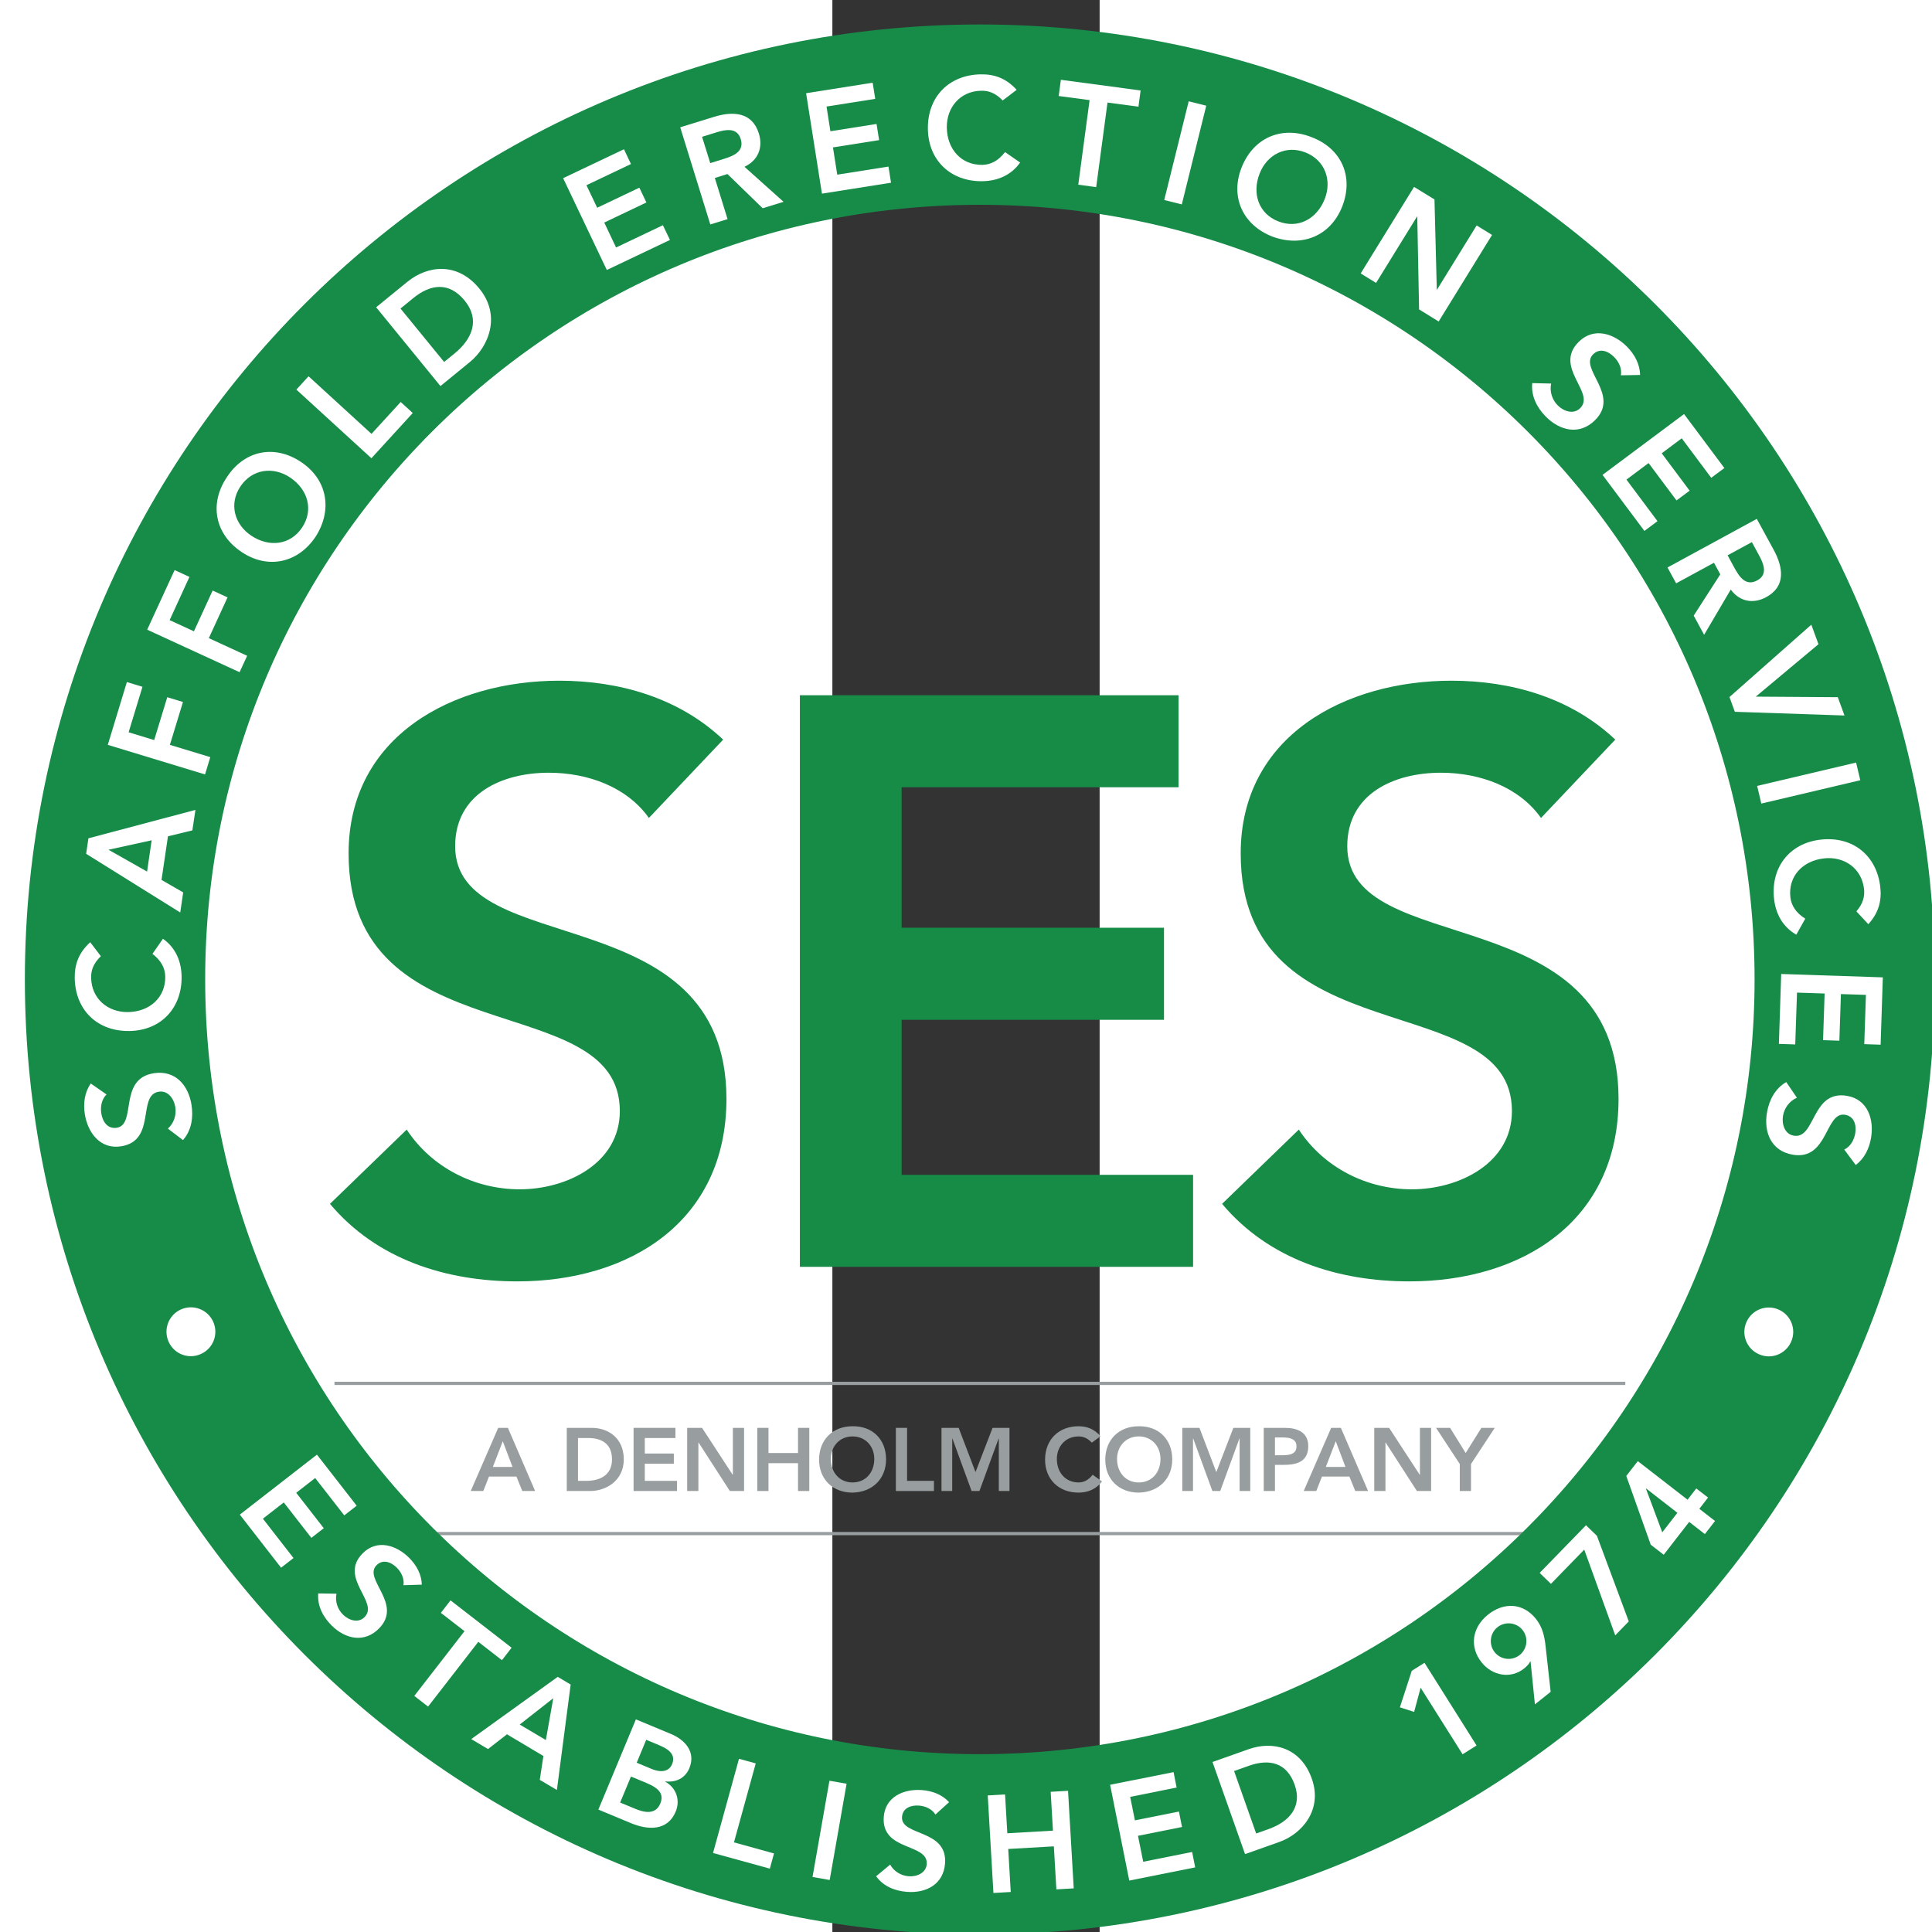 <svg xmlns="http://www.w3.org/2000/svg" xmlns:xlink="http://www.w3.org/1999/xlink" width="120" height="120" viewBox="266 226 83 600" version="1.1" preserveAspectRatio="xMidYMid meet">
<rect x="266" y="226" width="83" height="600" fill="#333333" stroke="none"/>
<defs>
<g>
<symbol overflow="visible" id="glyph0-0">
<path style="stroke:none;" d="M 0 0 L 125.359 0 L 125.359 -175.516 L 0 -175.516 Z M 62.688 -99.047 L 20.062 -162.984 L 105.312 -162.984 Z M 70.203 -87.75 L 112.828 -151.688 L 112.828 -23.812 Z M 20.062 -12.531 L 62.688 -76.469 L 105.312 -12.531 Z M 12.531 -151.688 L 55.156 -87.75 L 12.531 -23.812 Z M 12.531 -151.688 "/>
</symbol>
<symbol overflow="visible" id="glyph0-1">
<path style="stroke:none;" d="M 129.875 -163.734 C 116.094 -176.766 97.531 -182.031 78.984 -182.031 C 46.141 -182.031 13.547 -164.984 13.547 -128.375 C 13.547 -64.938 97.781 -87.25 97.781 -48.391 C 97.781 -32.094 81.234 -24.078 66.703 -24.078 C 52.656 -24.078 39.359 -30.844 31.594 -42.625 L 7.766 -19.562 C 22.312 -2.25 43.875 4.516 65.938 4.516 C 100.797 4.516 130.891 -14.047 130.891 -52.156 C 130.891 -115.344 46.641 -95.031 46.641 -130.625 C 46.641 -146.938 61.172 -153.453 75.719 -153.453 C 88 -153.453 100.047 -148.938 106.812 -139.406 Z M 129.875 -163.734 "/>
</symbol>
<symbol overflow="visible" id="glyph0-2">
<path style="stroke:none;" d="M 19.812 0 L 141.922 0 L 141.922 -28.578 L 51.406 -28.578 L 51.406 -76.719 L 132.891 -76.719 L 132.891 -105.312 L 51.406 -105.312 L 51.406 -148.938 L 137.406 -148.938 L 137.406 -177.516 L 19.812 -177.516 Z M 19.812 0 "/>
</symbol>
<symbol overflow="visible" id="glyph1-0">
<path style="stroke:none;" d="M 0 0 L 13.844 0 L 13.844 -19.391 L 0 -19.391 Z M 6.922 -10.938 L 2.219 -18 L 11.641 -18 Z M 7.75 -9.703 L 12.469 -16.766 L 12.469 -2.625 Z M 2.219 -1.391 L 6.922 -8.453 L 11.641 -1.391 Z M 1.391 -16.766 L 6.094 -9.703 L 1.391 -2.625 Z M 1.391 -16.766 "/>
</symbol>
<symbol overflow="visible" id="glyph1-1">
<path style="stroke:none;" d="M 0 0 L 3.906 0 L 5.672 -4.484 L 14.188 -4.484 L 16.016 0 L 20 0 L 11.547 -19.609 L 8.531 -19.609 Z M 6.875 -7.484 L 9.953 -15.453 L 12.969 -7.484 Z M 6.875 -7.484 "/>
</symbol>
<symbol overflow="visible" id="glyph1-2">
<path style="stroke:none;" d=""/>
</symbol>
<symbol overflow="visible" id="glyph1-3">
<path style="stroke:none;" d="M 2.188 0 L 9.5 0 C 14.219 0 19.891 -3.109 19.891 -9.812 C 19.891 -16.453 15.078 -19.609 9.922 -19.609 L 2.188 -19.609 Z M 5.672 -3.156 L 5.672 -16.453 L 8.859 -16.453 C 13.125 -16.453 16.234 -14.578 16.234 -9.812 C 16.234 -5.047 12.656 -3.156 8.281 -3.156 Z M 5.672 -3.156 "/>
</symbol>
<symbol overflow="visible" id="glyph1-4">
<path style="stroke:none;" d="M 2.188 0 L 15.688 0 L 15.688 -3.156 L 5.672 -3.156 L 5.672 -8.484 L 14.688 -8.484 L 14.688 -11.641 L 5.672 -11.641 L 5.672 -16.453 L 15.188 -16.453 L 15.188 -19.609 L 2.188 -19.609 Z M 2.188 0 "/>
</symbol>
<symbol overflow="visible" id="glyph1-5">
<path style="stroke:none;" d="M 2.188 0 L 5.672 0 L 5.672 -15.047 L 5.734 -15.047 L 15.438 0 L 19.859 0 L 19.859 -19.609 L 16.375 -19.609 L 16.375 -5.047 L 16.312 -5.047 L 6.812 -19.609 L 2.188 -19.609 Z M 2.188 0 "/>
</symbol>
<symbol overflow="visible" id="glyph1-6">
<path style="stroke:none;" d="M 2.188 0 L 5.672 0 L 5.672 -8.641 L 14.844 -8.641 L 14.844 0 L 18.344 0 L 18.344 -19.609 L 14.844 -19.609 L 14.844 -11.797 L 5.672 -11.797 L 5.672 -19.609 L 2.188 -19.609 Z M 2.188 0 "/>
</symbol>
<symbol overflow="visible" id="glyph1-7">
<path style="stroke:none;" d="M 1.141 -9.719 C 1.141 -3.594 5.453 0.5 11.5 0.5 C 17.625 0.391 21.938 -3.719 21.938 -9.828 C 21.938 -16.125 17.625 -20.219 11.5 -20.109 C 5.453 -20.109 1.141 -16.016 1.141 -9.719 Z M 4.797 -9.953 C 4.797 -13.844 7.484 -16.953 11.531 -16.953 C 15.594 -16.953 18.281 -13.844 18.281 -9.953 C 18.281 -5.766 15.594 -2.656 11.531 -2.656 C 7.484 -2.656 4.797 -5.766 4.797 -9.953 Z M 4.797 -9.953 "/>
</symbol>
<symbol overflow="visible" id="glyph1-8">
<path style="stroke:none;" d="M 2.188 0 L 14.016 0 L 14.016 -3.156 L 5.672 -3.156 L 5.672 -19.609 L 2.188 -19.609 Z M 2.188 0 "/>
</symbol>
<symbol overflow="visible" id="glyph1-9">
<path style="stroke:none;" d="M 2.266 0 L 5.594 0 L 5.594 -16.297 L 5.656 -16.297 L 11.609 0 L 14.047 0 L 20 -16.297 L 20.062 -16.297 L 20.062 0 L 23.375 0 L 23.375 -19.609 L 18.125 -19.609 L 12.828 -5.875 L 7.594 -19.609 L 2.266 -19.609 Z M 2.266 0 "/>
</symbol>
<symbol overflow="visible" id="glyph1-10">
<path style="stroke:none;" d="M 18.359 -17.016 C 16.422 -19.25 14.156 -20.109 11.5 -20.109 C 5.453 -20.109 1.141 -16.016 1.141 -9.719 C 1.141 -3.594 5.453 0.5 11.5 0.5 C 14.375 0.5 17.031 -0.547 18.812 -2.984 L 15.922 -5.047 C 14.625 -3.375 13.109 -2.656 11.531 -2.656 C 7.484 -2.656 4.797 -5.766 4.797 -9.953 C 4.797 -13.844 7.484 -16.953 11.531 -16.953 C 12.875 -16.953 14.219 -16.531 15.656 -15.016 Z M 18.359 -17.016 "/>
</symbol>
<symbol overflow="visible" id="glyph1-11">
<path style="stroke:none;" d="M 2.188 0 L 5.672 0 L 5.672 -8.109 L 8.172 -8.109 C 12.328 -8.109 16.016 -9 16.016 -13.938 C 16.016 -18.281 12.578 -19.609 8.781 -19.609 L 2.188 -19.609 Z M 5.672 -11.109 L 5.672 -16.625 L 8.172 -16.625 C 10.062 -16.625 12.359 -16.297 12.359 -13.875 C 12.359 -11.219 9.781 -11.109 7.781 -11.109 Z M 5.672 -11.109 "/>
</symbol>
<symbol overflow="visible" id="glyph1-12">
<path style="stroke:none;" d="M 6.984 0 L 10.469 0 L 10.469 -8.391 L 17.844 -19.609 L 13.688 -19.609 L 8.812 -11.797 L 3.984 -19.609 L -0.391 -19.609 L 6.984 -8.391 Z M 6.984 0 "/>
</symbol>
<symbol overflow="visible" id="glyph2-0">
<path style="stroke:none;" d="M 0 0 L -3.391 -22.031 L -34.25 -17.281 L -30.859 4.75 Z M -19.125 -8.359 L -29.203 0.891 L -31.5 -14.109 Z M -17.312 -9.969 L -29.719 -15.734 L -7.234 -19.203 Z M -2.75 -3.172 L -15.156 -8.969 L -5.047 -18.172 Z M -27.016 1.906 L -16.906 -7.328 L -4.531 -1.562 Z M -27.016 1.906 "/>
</symbol>
<symbol overflow="visible" id="glyph2-1">
<path style="stroke:none;" d="M -32.297 -18.422 C -34.234 -15.641 -34.656 -12.234 -34.156 -8.969 C -33.266 -3.188 -29.375 2.094 -22.938 1.094 C -11.766 -0.625 -17.984 -14.828 -11.156 -15.875 C -8.281 -16.328 -6.438 -13.625 -6.031 -11.062 C -5.656 -8.609 -6.484 -6.094 -8.344 -4.406 L -3.656 -0.844 C -1.016 -3.859 -0.406 -7.844 -1 -11.719 C -1.953 -17.859 -6.016 -22.641 -12.719 -21.609 C -23.828 -19.891 -17.969 -5.641 -24.234 -4.672 C -27.109 -4.234 -28.641 -6.609 -29.031 -9.156 C -29.359 -11.312 -28.891 -13.562 -27.406 -15.016 Z M -32.297 -18.422 "/>
</symbol>
<symbol overflow="visible" id="glyph3-0">
<path style="stroke:none;" d="M 0 0 L -0.359 -22.297 L -31.578 -21.797 L -31.219 0.5 Z M -17.812 -10.875 L -29.062 -3.094 L -29.297 -18.266 Z M -15.812 -12.234 L -27.312 -19.641 L -4.562 -20.016 Z M -2.297 -3.531 L -13.797 -10.938 L -2.531 -18.703 Z M -27.016 -1.797 L -15.766 -9.562 L -4.266 -2.172 Z M -27.016 -1.797 "/>
</symbol>
<symbol overflow="visible" id="glyph3-1">
<path style="stroke:none;" d="M -27.875 -29.141 C -31.422 -25.953 -32.766 -22.266 -32.688 -17.984 C -32.531 -8.25 -25.812 -1.406 -15.688 -1.578 C -5.828 -1.734 0.656 -8.797 0.5 -18.531 C 0.422 -23.172 -1.328 -27.422 -5.297 -30.219 L -8.547 -25.531 C -5.812 -23.453 -4.625 -21.031 -4.578 -18.5 C -4.469 -11.984 -9.406 -7.562 -16.141 -7.453 C -22.422 -7.359 -27.484 -11.609 -27.594 -18.125 C -27.641 -20.312 -27 -22.453 -24.578 -24.812 Z M -27.875 -29.141 "/>
</symbol>
<symbol overflow="visible" id="glyph4-0">
<path style="stroke:none;" d="M 0 0 L 3.266 -22.062 L -27.609 -26.625 L -30.875 -4.562 Z M -15.812 -13.609 L -28.172 -7.781 L -25.953 -22.781 Z M -13.609 -14.625 L -23.75 -23.812 L -1.25 -20.484 Z M -1.688 -3.859 L -11.844 -13.016 L 0.531 -18.859 Z M -26.359 -6.156 L -14 -11.984 L -3.859 -2.828 Z M -26.359 -6.156 "/>
</symbol>
<symbol overflow="visible" id="glyph4-1">
<path style="stroke:none;" d="M 0 0 L 0.922 -6.234 L -5.812 -10.109 L -3.812 -23.656 L 3.766 -25.5 L 4.719 -31.859 L -28.516 -23.031 L -29.219 -18.219 Z M -10.297 -12.703 L -22.281 -19.484 L -8.875 -22.422 Z M -10.297 -12.703 "/>
</symbol>
<symbol overflow="visible" id="glyph5-0">
<path style="stroke:none;" d="M 0 0 L 6.484 -21.328 L -23.375 -30.422 L -29.859 -9.094 Z M -13.609 -15.797 L -26.719 -11.844 L -22.297 -26.359 Z M -11.297 -16.484 L -19.969 -27.062 L 1.797 -20.438 Z M -1.109 -4.062 L -9.766 -14.641 L 3.312 -18.578 Z M -25.156 -10 L -12.078 -13.938 L -3.391 -3.375 Z M -25.156 -10 "/>
</symbol>
<symbol overflow="visible" id="glyph5-1">
<path style="stroke:none;" d="M 1.031 -3.375 L 2.656 -8.75 L -9.891 -12.562 L -5.828 -25.875 L -10.703 -27.359 L -14.766 -14.047 L -22.703 -16.469 L -18.406 -30.594 L -23.25 -32.062 L -29.172 -12.562 Z M 1.031 -3.375 "/>
</symbol>
<symbol overflow="visible" id="glyph6-0">
<path style="stroke:none;" d="M 0 0 L 9.312 -20.25 L -19.047 -33.297 L -28.359 -13.047 Z M -11.359 -17.5 L -24.859 -15.359 L -18.516 -29.141 Z M -8.969 -17.875 L -16.125 -29.516 L 4.547 -20 Z M -0.547 -4.172 L -7.703 -15.828 L 5.797 -17.953 Z M -23.578 -13.312 L -10.094 -15.453 L -2.906 -3.797 Z M -23.578 -13.312 "/>
</symbol>
<symbol overflow="visible" id="glyph6-1">
<path style="stroke:none;" d="M 1.469 -3.203 L 3.828 -8.297 L -8.078 -13.781 L -2.266 -26.438 L -6.891 -28.562 L -12.703 -15.906 L -20.25 -19.375 L -14.094 -32.797 L -18.703 -34.922 L -27.219 -16.406 Z M 1.469 -3.203 "/>
</symbol>
<symbol overflow="visible" id="glyph7-0">
<path style="stroke:none;" d="M 0 0 L 12.391 -18.547 L -13.562 -35.891 L -25.953 -17.344 Z M -8.453 -19.078 L -22.125 -19.078 L -13.703 -31.688 Z M -6.047 -19.047 L -11.281 -31.688 L 7.641 -19.062 Z M 0.125 -4.203 L -5.109 -16.844 L 8.547 -16.812 Z M -21.203 -16.844 L -7.531 -16.828 L -2.281 -4.219 Z M -21.203 -16.844 "/>
</symbol>
<symbol overflow="visible" id="glyph7-1">
<path style="stroke:none;" d="M -12 -10.219 C -3.812 -4.734 5.531 -6.859 10.938 -14.953 C 16.281 -23.25 14.656 -32.703 6.453 -38.172 C -1.969 -43.797 -11.312 -41.688 -16.656 -33.375 C -22.062 -25.281 -20.422 -15.828 -12 -10.219 Z M -9.031 -15.312 C -14.266 -18.812 -16.016 -25.172 -12.391 -30.594 C -8.75 -36.031 -2.203 -36.875 3.031 -33.375 C 8.625 -29.641 10.391 -23.25 6.75 -17.812 C 3.125 -12.391 -3.438 -11.578 -9.031 -15.312 Z M -9.031 -15.312 "/>
</symbol>
<symbol overflow="visible" id="glyph8-0">
<path style="stroke:none;" d="M 0 0 L 15.047 -16.453 L -7.984 -37.531 L -23.031 -21.078 Z M -5.469 -20.125 L -18.984 -22.203 L -8.75 -33.406 Z M -3.094 -19.75 L -6.359 -33.031 L 10.422 -17.672 Z M 0.75 -4.141 L -2.516 -17.422 L 10.984 -15.344 Z M -18.391 -19.875 L -4.891 -17.766 L -1.609 -4.516 Z M -18.391 -19.875 "/>
</symbol>
<symbol overflow="visible" id="glyph8-1">
<path style="stroke:none;" d="M 2.391 -2.609 L 15.234 -16.656 L 11.484 -20.078 L 2.422 -10.172 L -17.125 -28.062 L -20.906 -23.922 Z M 2.391 -2.609 "/>
</symbol>
<symbol overflow="visible" id="glyph9-0">
<path style="stroke:none;" d="M 0 0 L 17.281 -14.094 L -2.453 -38.281 L -19.734 -24.188 Z M -2.5 -20.703 L -15.578 -24.719 L -3.828 -34.312 Z M -0.203 -19.984 L -1.5 -33.594 L 12.891 -15.969 Z M 1.359 -3.984 L 0.031 -17.594 L 13.109 -13.578 Z M -15.328 -22.312 L -2.266 -18.297 L -0.938 -4.688 Z M -15.328 -22.312 "/>
</symbol>
<symbol overflow="visible" id="glyph9-1">
<path style="stroke:none;" d="M 2.734 -2.234 L 11.844 -9.672 C 17.734 -14.469 21.656 -24.125 14.828 -32.484 C 8.062 -40.781 -1.172 -39.812 -7.594 -34.562 L -17.234 -26.703 Z M 3.875 -9.719 L -9.672 -26.312 L -5.688 -29.562 C -0.375 -33.891 5.406 -34.719 10.266 -28.766 C 15.109 -22.828 12.594 -16.828 7.141 -12.375 Z M 3.875 -9.719 "/>
</symbol>
<symbol overflow="visible" id="glyph10-0">
<path style="stroke:none;" d="M 0 0 L 18.906 -11.812 L 2.375 -38.297 L -16.531 -26.484 Z M 0.141 -20.859 L -12.344 -26.484 L 0.531 -34.516 Z M 2.328 -19.844 L 2.734 -33.516 L 14.781 -14.219 Z M 1.828 -3.781 L 2.266 -17.453 L 14.703 -11.812 Z M -12.406 -24.078 L 0.062 -18.438 L -0.359 -4.781 Z M -12.406 -24.078 "/>
</symbol>
<symbol overflow="visible" id="glyph10-1">
<path style="stroke:none;" d=""/>
</symbol>
<symbol overflow="visible" id="glyph11-0">
<path style="stroke:none;" d="M 0 0 L 20.141 -9.578 L 6.734 -37.766 L -13.406 -28.188 Z M 2.5 -20.719 L -9.234 -27.719 L 4.469 -34.234 Z M 4.562 -19.453 L 6.531 -32.984 L 16.312 -12.453 Z M 2.266 -3.547 L 4.234 -17.094 L 15.969 -10.062 Z M -9.578 -25.312 L 2.156 -18.312 L 0.203 -4.781 Z M -9.578 -25.312 "/>
</symbol>
<symbol overflow="visible" id="glyph11-1">
<path style="stroke:none;" d="M 3.188 -1.516 L 22.797 -10.844 L 20.609 -15.422 L 6.062 -8.5 L 2.391 -16.25 L 15.484 -22.484 L 13.297 -27.078 L 0.203 -20.844 L -3.141 -27.844 L 10.688 -34.422 L 8.516 -39.016 L -10.375 -30.031 Z M 3.188 -1.516 "/>
</symbol>
<symbol overflow="visible" id="glyph12-0">
<path style="stroke:none;" d="M 0 0 L 21.297 -6.594 L 12.062 -36.422 L -9.234 -29.828 Z M 5.438 -20.141 L -5.172 -28.75 L 9.312 -33.25 Z M 7.312 -18.594 L 11.203 -31.719 L 17.938 -9.984 Z M 2.75 -3.188 L 6.625 -16.297 L 17.234 -7.688 Z M -5.844 -26.438 L 4.766 -17.812 L 0.891 -4.703 Z M -5.844 -26.438 "/>
</symbol>
<symbol overflow="visible" id="glyph12-1">
<path style="stroke:none;" d="M 3.375 -1.047 L 8.734 -2.703 L 4.781 -15.484 L 8.703 -16.703 L 19.641 -6.078 L 26.125 -8.078 L 13.984 -18.953 C 18.25 -20.953 19.797 -24.953 18.453 -29.297 C 16.344 -36.062 10.297 -36.25 4.5 -34.453 L -5.969 -31.219 Z M 3.359 -20.094 L 0.812 -28.266 L 5.453 -29.703 C 8.234 -30.562 11.703 -31.172 12.812 -27.594 C 14.031 -23.672 10.562 -22.328 7.531 -21.391 Z M 3.359 -20.094 "/>
</symbol>
<symbol overflow="visible" id="glyph13-0">
<path style="stroke:none;" d="M 0 0 L 22.031 -3.469 L 17.172 -34.312 L -4.859 -30.844 Z M 8.266 -19.141 L -1 -29.188 L 13.984 -31.562 Z M 9.891 -17.359 L 15.625 -29.781 L 19.172 -7.312 Z M 3.172 -2.75 L 8.891 -15.172 L 18.156 -5.125 Z M -2 -27 L 7.25 -16.953 L 1.547 -4.531 Z M -2 -27 "/>
</symbol>
<symbol overflow="visible" id="glyph13-1">
<path style="stroke:none;" d="M 3.484 -0.547 L 24.938 -3.938 L 24.141 -8.953 L 8.234 -6.438 L 6.906 -14.906 L 21.234 -17.172 L 20.438 -22.188 L 6.109 -19.922 L 4.906 -27.594 L 20.031 -29.984 L 19.234 -35 L -1.438 -31.734 Z M 3.484 -0.547 "/>
</symbol>
<symbol overflow="visible" id="glyph14-0">
<path style="stroke:none;" d="M 0 0 L 22.297 -0.359 L 21.797 -31.578 L -0.5 -31.219 Z M 10.875 -17.812 L 3.094 -29.062 L 18.266 -29.297 Z M 12.234 -15.812 L 19.641 -27.312 L 20.016 -4.562 Z M 3.531 -2.297 L 10.938 -13.797 L 18.703 -2.531 Z M 1.797 -27.016 L 9.562 -15.766 L 2.172 -4.266 Z M 1.797 -27.016 "/>
</symbol>
<symbol overflow="visible" id="glyph14-1">
<path style="stroke:none;" d="M 29.141 -27.875 C 25.953 -31.422 22.266 -32.766 17.984 -32.688 C 8.25 -32.531 1.406 -25.812 1.578 -15.688 C 1.734 -5.828 8.797 0.656 18.531 0.5 C 23.172 0.422 27.422 -1.328 30.219 -5.297 L 25.531 -8.547 C 23.453 -5.812 21.031 -4.625 18.5 -4.578 C 11.984 -4.469 7.562 -9.406 7.453 -16.141 C 7.359 -22.422 11.609 -27.484 18.125 -27.594 C 20.312 -27.641 22.453 -27 24.812 -24.578 Z M 29.141 -27.875 "/>
</symbol>
<symbol overflow="visible" id="glyph15-0">
<path style="stroke:none;" d="M 0 0 L 22.094 2.969 L 26.234 -27.969 L 4.141 -30.938 Z M 13.406 -15.984 L 7.391 -28.281 L 22.422 -26.266 Z M 14.453 -13.812 L 23.484 -24.078 L 20.469 -1.531 Z M 3.828 -1.75 L 12.875 -12 L 18.859 0.266 Z M 5.797 -26.453 L 11.797 -14.172 L 2.781 -3.906 Z M 5.797 -26.453 "/>
</symbol>
<symbol overflow="visible" id="glyph15-1">
<path style="stroke:none;" d="M 9.906 1.328 L 15.469 2.078 L 18.984 -24.188 L 28.594 -22.906 L 29.266 -27.938 L 4.5 -31.25 L 3.828 -26.219 L 13.422 -24.938 Z M 9.906 1.328 "/>
</symbol>
<symbol overflow="visible" id="glyph16-0">
<path style="stroke:none;" d="M 0 0 L 21.641 5.359 L 29.141 -24.938 L 7.5 -30.297 Z M 15.062 -14.422 L 10.422 -27.297 L 25.156 -23.656 Z M 15.875 -12.156 L 25.969 -21.359 L 20.5 0.719 Z M 3.984 -1.312 L 14.094 -10.516 L 18.719 2.328 Z M 8.656 -25.656 L 13.281 -12.797 L 3.188 -3.578 Z M 8.656 -25.656 "/>
</symbol>
<symbol overflow="visible" id="glyph16-1">
<path style="stroke:none;" d="M 3.297 0.812 L 8.75 2.172 L 16.344 -28.484 L 10.891 -29.844 Z M 3.297 0.812 "/>
</symbol>
<symbol overflow="visible" id="glyph17-0">
<path style="stroke:none;" d="M 0 0 L 20.75 8.172 L 32.188 -20.875 L 11.438 -29.047 Z M 16.828 -12.312 L 13.938 -25.672 L 28.062 -20.125 Z M 17.328 -9.953 L 28.578 -17.75 L 20.234 3.422 Z M 4.125 -0.766 L 15.359 -8.562 L 18.25 4.781 Z M 11.969 -24.297 L 14.844 -10.938 L 3.625 -3.125 Z M 11.969 -24.297 "/>
</symbol>
<symbol overflow="visible" id="glyph17-1">
<path style="stroke:none;" d="M 7.438 -13.891 C 3.828 -4.719 7.875 3.953 16.938 7.516 C 26.172 10.969 35.062 7.391 38.688 -1.781 C 42.391 -11.203 38.344 -19.906 29.109 -23.359 C 20.047 -26.922 11.156 -23.312 7.438 -13.891 Z M 13.062 -12.078 C 15.359 -17.922 21.203 -20.969 27.266 -18.594 C 33.359 -16.188 35.562 -9.969 33.266 -4.125 C 30.797 2.141 24.922 5.219 18.828 2.812 C 12.766 0.438 10.594 -5.812 13.062 -12.078 Z M 13.062 -12.078 "/>
</symbol>
<symbol overflow="visible" id="glyph18-0">
<path style="stroke:none;" d="M 0 0 L 18.984 11.703 L 35.375 -14.875 L 16.391 -26.578 Z M 18.75 -9.141 L 18.25 -22.812 L 31.172 -14.859 Z M 18.812 -6.734 L 31.25 -12.438 L 19.312 6.922 Z M 4.203 -0.031 L 16.641 -5.719 L 17.125 7.922 Z M 16.062 -21.797 L 16.547 -8.125 L 4.125 -2.438 Z M 16.062 -21.797 "/>
</symbol>
<symbol overflow="visible" id="glyph18-1">
<path style="stroke:none;" d="M 3 1.859 L 7.781 4.797 L 20.5 -15.812 L 20.578 -15.766 L 21.141 13.031 L 27.219 16.781 L 43.797 -10.094 L 39.016 -13.047 L 26.703 6.906 L 26.641 6.875 L 25.922 -21.125 L 19.578 -25.016 Z M 3 1.859 "/>
</symbol>
<symbol overflow="visible" id="glyph19-0">
<path style="stroke:none;" d="M 0 0 L 17.312 14.062 L 37 -10.172 L 19.688 -24.234 Z M 19.766 -6.656 L 21.047 -20.266 L 32.828 -10.703 Z M 19.531 -4.234 L 32.594 -8.297 L 18.25 9.375 Z M 4.172 0.516 L 17.234 -3.531 L 15.953 10.078 Z M 18.75 -19.547 L 17.453 -5.922 L 4.406 -1.875 Z M 18.75 -19.547 "/>
</symbol>
<symbol overflow="visible" id="glyph19-1">
<path style="stroke:none;" d=""/>
</symbol>
<symbol overflow="visible" id="glyph20-0">
<path style="stroke:none;" d="M 0 0 L 15.656 15.875 L 37.875 -6.047 L 22.219 -21.922 Z M 20.375 -4.438 L 23.141 -17.828 L 33.797 -7.016 Z M 19.875 -2.078 L 33.297 -4.656 L 17.109 11.328 Z M 4.094 0.969 L 17.516 -1.625 L 14.75 11.781 Z M 20.766 -17.359 L 18 -3.984 L 4.578 -1.375 Z M 20.766 -17.359 "/>
</symbol>
<symbol overflow="visible" id="glyph20-1">
<path style="stroke:none;" d="M 36.969 -4 C 36.891 -7.391 35.25 -10.391 32.922 -12.75 C 28.828 -16.906 22.594 -18.906 17.953 -14.328 C 9.906 -6.391 23.281 1.469 18.344 6.328 C 16.281 8.375 13.203 7.281 11.375 5.438 C 9.625 3.672 8.828 1.125 9.344 -1.328 L 3.469 -1.469 C 3.078 2.547 4.922 6.125 7.672 8.922 C 12.031 13.328 18.125 14.828 22.953 10.062 C 30.953 2.172 17.859 -5.969 22.375 -10.406 C 24.438 -12.453 27.078 -11.422 28.891 -9.578 C 30.438 -8.031 31.359 -5.938 31 -3.891 Z M 36.969 -4 "/>
</symbol>
<symbol overflow="visible" id="glyph21-0">
<path style="stroke:none;" d="M 0 0 L 13.344 17.875 L 38.359 -0.797 L 25.016 -18.672 Z M 20.797 -1.609 L 25.359 -14.484 L 34.438 -2.328 Z M 19.984 0.656 L 33.641 -0.047 L 15.406 13.562 Z M 3.922 1.516 L 17.578 0.797 L 13 13.672 Z M 22.969 -14.344 L 18.391 -1.484 L 4.734 -0.734 Z M 22.969 -14.344 "/>
</symbol>
<symbol overflow="visible" id="glyph21-1">
<path style="stroke:none;" d="M 2.109 2.828 L 15.109 20.234 L 19.172 17.203 L 9.531 4.297 L 16.406 -0.844 L 25.078 10.766 L 29.156 7.734 L 20.484 -3.875 L 26.703 -8.531 L 35.859 3.734 L 39.938 0.703 L 27.422 -16.062 Z M 2.109 2.828 "/>
</symbol>
<symbol overflow="visible" id="glyph22-0">
<path style="stroke:none;" d="M 0 0 L 10.656 19.578 L 38.078 4.656 L 27.422 -14.922 Z M 20.812 1.375 L 27.172 -10.734 L 34.422 2.594 Z M 19.672 3.5 L 33.297 4.734 L 13.312 15.609 Z M 3.672 2.062 L 17.281 3.297 L 10.922 15.391 Z M 24.766 -10.938 L 18.391 1.156 L 4.781 -0.062 Z M 24.766 -10.938 "/>
</symbol>
<symbol overflow="visible" id="glyph22-1">
<path style="stroke:none;" d="M 1.688 3.109 L 4.375 8.031 L 16.125 1.641 L 18.078 5.25 L 9.828 18.062 L 13.062 24.016 L 21.328 9.969 C 24.141 13.781 28.359 14.484 32.359 12.312 C 38.578 8.922 37.562 2.969 34.672 -2.359 L 29.422 -11.984 Z M 20.359 -0.672 L 27.891 -4.766 L 30.203 -0.5 C 31.594 2.047 32.859 5.328 29.578 7.109 C 25.969 9.078 23.969 5.953 22.438 3.172 Z M 20.359 -0.672 "/>
</symbol>
<symbol overflow="visible" id="glyph23-0">
<path style="stroke:none;" d="M 0 0 L 7.641 20.953 L 36.969 10.25 L 29.328 -10.703 Z M 20.391 4.438 L 28.469 -6.594 L 33.672 7.656 Z M 18.938 6.391 L 32.219 9.609 L 10.859 17.406 Z M 3.312 2.578 L 16.609 5.828 L 8.516 16.828 Z M 26.109 -7.156 L 18.016 3.875 L 4.75 0.641 Z M 26.109 -7.156 "/>
</symbol>
<symbol overflow="visible" id="glyph23-1">
<path style="stroke:none;" d="M 4.203 11.516 L 5.875 16.094 L 39.922 17.25 L 37.844 11.562 L 12.375 11.391 L 31.844 -4.891 L 29.625 -10.953 Z M 4.203 11.516 "/>
</symbol>
<symbol overflow="visible" id="glyph24-0">
<path style="stroke:none;" d="M 0 0 L 5.125 21.703 L 35.516 14.531 L 30.391 -7.172 Z M 19.719 6.812 L 29.031 -3.188 L 32.516 11.578 Z M 18.047 8.578 L 30.875 13.344 L 8.734 18.578 Z M 2.984 2.953 L 15.812 7.734 L 6.469 17.719 Z M 26.781 -4.031 L 17.438 5.969 L 4.641 1.203 Z M 26.781 -4.031 "/>
</symbol>
<symbol overflow="visible" id="glyph24-1">
<path style="stroke:none;" d="M 0.781 3.297 L 2.078 8.781 L 32.812 1.531 L 31.516 -3.953 Z M 0.781 3.297 "/>
</symbol>
<symbol overflow="visible" id="glyph25-0">
<path style="stroke:none;" d="M 0 0 L 2.5 22.156 L 33.516 18.641 L 31.016 -3.516 Z M 18.766 9.094 L 29.219 0.281 L 30.922 15.344 Z M 16.922 10.656 L 29.062 16.922 L 6.453 19.484 Z M 2.625 3.297 L 14.766 9.547 L 4.328 18.359 Z M 27.062 -0.812 L 16.625 8 L 4.453 1.75 Z M 27.062 -0.812 "/>
</symbol>
<symbol overflow="visible" id="glyph25-1">
<path style="stroke:none;" d="M 30.547 26.312 C 33.766 22.797 34.75 19.016 34.266 14.75 C 33.172 5.078 25.828 -1.078 15.766 0.047 C 5.969 1.156 0.188 8.812 1.281 18.484 C 1.812 23.109 3.969 27.172 8.188 29.562 L 10.969 24.594 C 8.047 22.781 6.625 20.469 6.344 17.953 C 5.609 11.484 10.094 6.625 16.781 5.875 C 23.031 5.172 28.484 8.906 29.219 15.375 C 29.453 17.562 29.031 19.766 26.844 22.328 Z M 30.547 26.312 "/>
</symbol>
<symbol overflow="visible" id="glyph26-0">
<path style="stroke:none;" d="M 0 0 L -0.734 22.281 L 30.469 23.312 L 31.203 1.031 Z M 17.234 11.734 L 28.859 4.531 L 28.359 19.688 Z M 15.172 13 L 26.297 20.953 L 3.562 20.203 Z M 2.109 3.641 L 13.234 11.609 L 1.609 18.797 Z M 26.891 3.125 L 15.266 10.328 L 4.156 2.375 Z M 26.891 3.125 "/>
</symbol>
<symbol overflow="visible" id="glyph26-1">
<path style="stroke:none;" d="M -0.125 3.531 L -0.844 25.234 L 4.234 25.406 L 4.781 9.312 L 13.359 9.594 L 12.875 24.078 L 17.938 24.25 L 18.422 9.766 L 26.188 10.016 L 25.672 25.312 L 30.75 25.484 L 31.438 4.578 Z M -0.125 3.531 "/>
</symbol>
<symbol overflow="visible" id="glyph27-0">
<path style="stroke:none;" d="M 0 0 L -3.781 21.969 L 26.984 27.266 L 30.766 5.297 Z M 15.484 14 L 27.969 8.438 L 25.391 23.391 Z M 13.25 14.953 L 23.188 24.359 L 0.766 20.5 Z M 1.594 3.891 L 11.516 13.312 L -0.984 18.844 Z M 26.219 6.781 L 13.703 12.328 L 3.797 2.922 Z M 26.219 6.781 "/>
</symbol>
<symbol overflow="visible" id="glyph27-1">
<path style="stroke:none;" d="M 24.781 27.719 C 27.5 25.703 28.969 22.609 29.531 19.344 C 30.531 13.578 28.531 7.359 22.109 6.25 C 10.969 4.328 12.359 19.781 5.531 18.609 C 2.672 18.109 1.766 14.984 2.203 12.422 C 2.625 9.969 4.219 7.828 6.516 6.828 L 3.203 1.969 C -0.266 3.969 -2.109 7.562 -2.781 11.422 C -3.828 17.531 -1.484 23.359 5.188 24.516 C 16.266 26.422 15.25 11.047 21.484 12.125 C 24.359 12.609 25.062 15.375 24.625 17.906 C 24.25 20.062 23.094 22.031 21.219 22.922 Z M 24.781 27.719 "/>
</symbol>
<symbol overflow="visible" id="glyph28-0">
<path style="stroke:none;" d="M 0 0 L 8.75 19.547 L 36.141 7.297 L 27.391 -12.25 Z M 19.828 2.875 L 26.828 -8.25 L 32.781 5.062 Z M 18.594 4.828 L 31.547 7 L 11.594 15.922 Z M 3.344 2.25 L 16.312 4.438 L 9.297 15.562 Z M 24.547 -8.641 L 17.531 2.469 L 4.594 0.281 Z M 24.547 -8.641 "/>
</symbol>
<symbol overflow="visible" id="glyph28-1">
<path style="stroke:none;" d="M 15.125 -3.344 C 11.297 -1.625 9.594 2.859 11.312 6.688 C 13.031 10.531 17.484 12.219 21.312 10.5 C 25.156 8.797 26.875 4.328 25.156 0.484 C 23.438 -3.344 18.969 -5.047 15.125 -3.344 Z M 15.125 -3.344 "/>
</symbol>
<symbol overflow="visible" id="glyph29-0">
<path style="stroke:none;" d="M 0 0 L 9.812 19.047 L 36.484 5.312 L 26.672 -13.734 Z M 19.953 1.781 L 26.328 -9.703 L 33 3.25 Z M 18.844 3.812 L 31.891 5.266 L 12.453 15.281 Z M 3.469 2.062 L 16.531 3.547 L 10.141 15.016 Z M 24.047 -9.969 L 17.656 1.516 L 4.609 0.047 Z M 24.047 -9.969 "/>
</symbol>
<symbol overflow="visible" id="glyph29-1">
<path style="stroke:none;" d=""/>
</symbol>
<symbol overflow="visible" id="glyph30-0">
<path style="stroke:none;" d="M 0 0 L 11.297 18.203 L 36.781 2.375 L 25.484 -15.828 Z M 20.031 0.188 L 25.484 -11.797 L 33.172 0.594 Z M 19.078 2.281 L 32.203 2.688 L 13.641 14.219 Z M 3.625 1.781 L 16.766 2.203 L 11.312 14.172 Z M 23.156 -11.875 L 17.719 0.094 L 4.594 -0.344 Z M 23.156 -11.875 "/>
</symbol>
<symbol overflow="visible" id="glyph30-1">
<path style="stroke:none;" d=""/>
</symbol>
<symbol overflow="visible" id="glyph31-0">
<path style="stroke:none;" d="M 0 0 L 13.156 16.906 L 36.844 -1.516 L 23.688 -18.422 Z M 19.938 -1.922 L 24.078 -14.406 L 33.031 -2.906 Z M 19.203 0.266 L 32.312 -0.703 L 15.062 12.719 Z M 3.781 1.391 L 16.906 0.438 L 12.734 12.891 Z M 21.781 -14.234 L 17.625 -1.766 L 4.531 -0.812 Z M 21.781 -14.234 "/>
</symbol>
<symbol overflow="visible" id="glyph31-1">
<path style="stroke:none;" d="M 2.078 2.672 L 14.891 19.156 L 18.75 16.156 L 9.25 3.938 L 15.734 -1.109 L 24.297 9.891 L 28.156 6.891 L 19.594 -4.109 L 25.484 -8.688 L 34.516 2.906 L 38.375 -0.094 L 26.031 -15.953 Z M 2.078 2.672 "/>
</symbol>
<symbol overflow="visible" id="glyph32-0">
<path style="stroke:none;" d="M 0 0 L 15.172 15.125 L 36.344 -6.125 L 21.172 -21.25 Z M 19.547 -4.422 L 22.094 -17.312 L 32.422 -7.031 Z M 19.094 -2.156 L 31.969 -4.766 L 16.531 10.719 Z M 3.938 0.906 L 16.828 -1.703 L 14.266 11.188 Z M 19.828 -16.859 L 17.266 -3.969 L 4.391 -1.375 Z M 19.828 -16.859 "/>
</symbol>
<symbol overflow="visible" id="glyph32-1">
<path style="stroke:none;" d="M 35.469 -4.156 C 35.391 -7.391 33.766 -10.266 31.516 -12.5 C 27.547 -16.469 21.547 -18.344 17.125 -13.906 C 9.469 -6.234 22.375 1.234 17.672 5.938 C 15.719 7.906 12.75 6.906 10.984 5.141 C 9.281 3.453 8.484 1.016 8.969 -1.344 L 3.297 -1.438 C 2.984 2.406 4.766 5.844 7.438 8.5 C 11.656 12.719 17.547 14.094 22.141 9.484 C 29.766 1.828 17.109 -5.891 21.406 -10.188 C 23.359 -12.156 25.922 -11.203 27.672 -9.453 C 29.172 -7.953 30.078 -5.969 29.766 -3.984 Z M 35.469 -4.156 "/>
</symbol>
<symbol overflow="visible" id="glyph33-0">
<path style="stroke:none;" d="M 0 0 L 16.922 13.125 L 35.312 -10.578 L 18.391 -23.703 Z M 18.844 -6.812 L 19.781 -19.922 L 31.297 -10.984 Z M 18.672 -4.5 L 31.125 -8.688 L 17.734 8.594 Z M 4.016 0.406 L 16.484 -3.766 L 15.531 9.344 Z M 17.578 -19.188 L 16.641 -6.094 L 4.188 -1.906 Z M 17.578 -19.188 "/>
</symbol>
<symbol overflow="visible" id="glyph33-1">
<path style="stroke:none;" d="M 7.578 5.875 L 11.859 9.188 L 27.453 -10.922 L 34.797 -5.219 L 37.797 -9.094 L 18.828 -23.797 L 15.828 -19.922 L 23.172 -14.234 Z M 7.578 5.875 "/>
</symbol>
<symbol overflow="visible" id="glyph34-0">
<path style="stroke:none;" d="M 0 0 L 18.406 10.953 L 33.75 -14.828 L 15.344 -25.781 Z M 17.875 -9.062 L 17.188 -22.188 L 29.719 -14.734 Z M 17.984 -6.75 L 29.844 -12.438 L 18.656 6.359 Z M 4.031 -0.094 L 15.906 -5.75 L 16.562 7.359 Z M 15.109 -21.203 L 15.766 -8.078 L 3.922 -2.406 Z M 15.109 -21.203 "/>
</symbol>
<symbol overflow="visible" id="glyph34-1">
<path style="stroke:none;" d="M 0 0 L 5.203 3.094 L 11.094 -1.484 L 22.406 5.25 L 21.281 12.656 L 26.594 15.812 L 30.875 -16.938 L 26.859 -19.328 Z M 15.047 -4.516 L 25.469 -12.688 L 23.172 0.297 Z M 15.047 -4.516 "/>
</symbol>
<symbol overflow="visible" id="glyph35-0">
<path style="stroke:none;" d="M 0 0 L 19.781 8.234 L 31.312 -19.469 L 11.531 -27.703 Z M 16.391 -11.5 L 13.859 -24.406 L 27.328 -18.797 Z M 16.844 -9.234 L 27.766 -16.547 L 19.359 3.641 Z M 3.984 -0.656 L 14.922 -7.953 L 17.453 4.953 Z M 11.938 -23.125 L 14.469 -10.219 L 3.531 -2.938 Z M 11.938 -23.125 "/>
</symbol>
<symbol overflow="visible" id="glyph35-1">
<path style="stroke:none;" d="M 3.125 1.297 L 13.219 5.5 C 18.516 7.703 24.609 8 27.141 1.922 C 28.641 -1.688 27.281 -5.516 23.906 -7.359 L 23.938 -7.453 C 27.188 -7.109 30.047 -8.375 31.375 -11.547 C 33.5 -16.656 29.938 -20.406 25.703 -22.172 L 14.781 -26.719 Z M 17.984 -20.375 L 22.109 -18.656 C 25.859 -17.094 27.031 -15.219 26.016 -12.797 C 25.156 -10.703 22.906 -9.969 19.594 -11.359 L 15.031 -13.25 Z M 13.25 -8.969 L 18.031 -6.984 C 22.078 -5.297 23.547 -3.469 22.344 -0.547 C 20.797 3.141 17.062 2.094 14.484 1.016 L 9.891 -0.891 Z M 13.25 -8.969 "/>
</symbol>
<symbol overflow="visible" id="glyph36-0">
<path style="stroke:none;" d="M 0 0 L 20.656 5.688 L 28.625 -23.234 L 7.969 -28.922 Z M 14.828 -13.469 L 10.688 -25.953 L 24.75 -22.078 Z M 15.547 -11.281 L 25.484 -19.875 L 19.672 1.188 Z M 3.859 -1.156 L 13.797 -9.766 L 17.922 2.719 Z M 8.953 -24.438 L 13.062 -11.969 L 3.141 -3.375 Z M 8.953 -24.438 "/>
</symbol>
<symbol overflow="visible" id="glyph36-1">
<path style="stroke:none;" d="M 3.266 0.906 L 20.906 5.766 L 22.203 1.047 L 9.766 -2.391 L 16.531 -26.922 L 11.328 -28.344 Z M 3.266 0.906 "/>
</symbol>
<symbol overflow="visible" id="glyph37-0">
<path style="stroke:none;" d="M 0 0 L 21.094 3.703 L 26.281 -25.844 L 5.188 -29.547 Z M 13.484 -14.812 L 8.188 -26.844 L 22.547 -24.328 Z M 14.406 -12.703 L 23.469 -22.219 L 19.688 -0.688 Z M 3.75 -1.516 L 12.828 -11.016 L 18.109 1 Z M 6.594 -25.172 L 11.875 -13.156 L 2.812 -3.641 Z M 6.594 -25.172 "/>
</symbol>
<symbol overflow="visible" id="glyph37-1">
<path style="stroke:none;" d="M 3.203 0.562 L 8.531 1.5 L 13.781 -28.391 L 8.453 -29.328 Z M 3.203 0.562 "/>
</symbol>
<symbol overflow="visible" id="glyph38-0">
<path style="stroke:none;" d="M 0 0 L 21.359 1.609 L 23.609 -28.312 L 2.25 -29.922 Z M 11.953 -16.078 L 5.484 -27.531 L 20.031 -26.438 Z M 13.094 -14.062 L 21.172 -24.422 L 19.547 -2.625 Z M 3.562 -1.891 L 11.672 -12.25 L 18.109 -0.797 Z M 4.078 -25.703 L 10.516 -14.25 L 2.453 -3.906 Z M 4.078 -25.703 "/>
</symbol>
<symbol overflow="visible" id="glyph38-1">
<path style="stroke:none;" d="M 24.234 -26.25 C 22.047 -28.656 18.953 -29.766 15.797 -30 C 10.203 -30.422 4.422 -27.953 3.953 -21.703 C 3.141 -10.891 17.781 -13.625 17.297 -7 C 17.078 -4.219 14.172 -3.047 11.688 -3.234 C 9.281 -3.422 7.109 -4.75 5.938 -6.859 L 1.578 -3.234 C 3.828 -0.109 7.422 1.328 11.172 1.609 C 17.125 2.062 22.5 -0.734 22.984 -7.219 C 23.781 -17.984 9.172 -15.609 9.625 -21.672 C 9.828 -24.438 12.391 -25.375 14.875 -25.188 C 16.969 -25.031 18.953 -24.094 20 -22.406 Z M 24.234 -26.25 "/>
</symbol>
<symbol overflow="visible" id="glyph39-0">
<path style="stroke:none;" d="M 0 0 L 21.391 -1.25 L 19.656 -31.203 L -1.734 -29.953 Z M 9.719 -17.516 L 1.812 -28.016 L 16.359 -28.859 Z M 11.109 -15.672 L 17.75 -27.016 L 19.016 -5.203 Z M 3.297 -2.344 L 9.938 -13.688 L 17.844 -3.188 Z M 0.641 -26.016 L 8.531 -15.516 L 1.906 -4.203 Z M 0.641 -26.016 "/>
</symbol>
<symbol overflow="visible" id="glyph39-1">
<path style="stroke:none;" d="M 3.391 -0.203 L 8.766 -0.516 L 7.984 -13.875 L 22.156 -14.688 L 22.938 -1.328 L 28.328 -1.641 L 26.562 -31.938 L 21.172 -31.625 L 21.875 -19.562 L 7.703 -18.75 L 7 -30.812 L 1.625 -30.5 Z M 3.391 -0.203 "/>
</symbol>
<symbol overflow="visible" id="glyph40-0">
<path style="stroke:none;" d="M 0 0 L 21 -4.203 L 15.109 -33.625 L -5.891 -29.422 Z M 7.203 -18.703 L -2.109 -27.984 L 12.188 -30.844 Z M 8.828 -17.062 L 13.812 -29.219 L 18.109 -7.781 Z M 2.938 -2.766 L 7.953 -14.938 L 17.234 -5.625 Z M -3 -25.859 L 6.297 -16.547 L 1.297 -4.422 Z M -3 -25.859 "/>
</symbol>
<symbol overflow="visible" id="glyph40-1">
<path style="stroke:none;" d="M 3.328 -0.672 L 23.797 -4.766 L 22.844 -9.562 L 7.656 -6.516 L 6.031 -14.578 L 19.703 -17.312 L 18.75 -22.109 L 5.078 -19.375 L 3.609 -26.672 L 18.031 -29.562 L 17.078 -34.359 L -2.625 -30.422 Z M 3.328 -0.672 "/>
</symbol>
<symbol overflow="visible" id="glyph41-0">
<path style="stroke:none;" d="M 0 0 L 20.203 -7.141 L 10.203 -35.422 L -10 -28.281 Z M 4.469 -19.531 L -6.062 -27.406 L 7.688 -32.266 Z M 6.312 -18.141 L 9.531 -30.875 L 16.812 -10.266 Z M 2.5 -3.156 L 5.75 -15.906 L 16.25 -8.016 Z M -6.625 -25.172 L 3.891 -17.281 L 0.656 -4.562 Z M -6.625 -25.172 "/>
</symbol>
<symbol overflow="visible" id="glyph41-1">
<path style="stroke:none;" d="M 3.203 -1.125 L 13.859 -4.906 C 20.734 -7.328 27.406 -14.766 23.938 -24.547 C 20.516 -34.25 11.875 -36.375 4.359 -33.719 L -6.906 -29.734 Z M 6.656 -7.531 L -0.203 -26.922 L 4.453 -28.578 C 10.672 -30.766 16.156 -29.625 18.609 -22.672 C 21.078 -15.719 16.844 -11.141 10.453 -8.875 Z M 6.656 -7.531 "/>
</symbol>
<symbol overflow="visible" id="glyph42-0">
<path style="stroke:none;" d="M 0 0 L 19.219 -9.469 L 5.953 -36.375 L -13.266 -26.906 Z M 2.125 -19.906 L -9.266 -26.5 L 3.812 -32.938 Z M 4.125 -18.766 L 5.828 -31.797 L 15.5 -12.188 Z M 2.109 -3.438 L 3.828 -16.469 L 15.188 -9.875 Z M -9.547 -24.219 L 1.812 -17.625 L 0.125 -4.609 Z M -9.547 -24.219 "/>
</symbol>
<symbol overflow="visible" id="glyph42-1">
<path style="stroke:none;" d=""/>
</symbol>
<symbol overflow="visible" id="glyph43-0">
<path style="stroke:none;" d="M 0 0 L 18.125 -11.422 L 2.125 -36.797 L -16 -25.375 Z M 0.047 -20.031 L -11.969 -25.391 L 0.375 -33.156 Z M 2.156 -19.078 L 2.484 -32.219 L 14.141 -13.734 Z M 1.75 -3.641 L 2.094 -16.781 L 14.094 -11.406 Z M -12.016 -23.078 L -0.031 -17.703 L -0.359 -4.594 Z M -12.016 -23.078 "/>
</symbol>
<symbol overflow="visible" id="glyph43-1">
<path style="stroke:none;" d="M 9.719 -6.125 L 14.062 -8.859 L -2.109 -34.531 L -6.062 -32.047 L -9.75 -20.703 L -5.328 -19.281 L -3.312 -26.797 Z M 9.719 -6.125 "/>
</symbol>
<symbol overflow="visible" id="glyph44-0">
<path style="stroke:none;" d="M 0 0 L 16.719 -13.391 L -2.031 -36.812 L -18.75 -23.422 Z M -2.219 -19.906 L -14.75 -23.891 L -3.375 -33 Z M -0.016 -19.203 L -1.172 -32.297 L 12.5 -15.234 Z M 1.328 -3.812 L 0.188 -16.906 L 12.703 -12.922 Z M -14.547 -21.594 L -2.016 -17.594 L -0.875 -4.531 Z M -14.547 -21.594 "/>
</symbol>
<symbol overflow="visible" id="glyph44-1">
<path style="stroke:none;" d="M 10.078 -8.062 L 8.484 -22.438 C 8.125 -25.562 7.469 -28.234 5.5 -30.719 C 1.484 -35.719 -4.438 -35.969 -9.391 -32.016 C -14.25 -28.125 -15.281 -22.094 -11.344 -17.172 C -8.047 -13.062 -2.328 -11.953 1.844 -15.312 C 2.656 -15.953 3.484 -16.844 3.719 -17.484 L 3.844 -17.469 L 5.188 -4.156 Z M 1.344 -27.266 C 3.25 -24.891 2.844 -21.391 0.469 -19.5 C -1.906 -17.594 -5.391 -17.969 -7.297 -20.344 C -9.203 -22.719 -8.812 -26.219 -6.438 -28.125 C -4.062 -30.016 -0.562 -29.641 1.344 -27.266 Z M 1.344 -27.266 "/>
</symbol>
<symbol overflow="visible" id="glyph45-0">
<path style="stroke:none;" d="M 0 0 L 14.938 -15.359 L -6.562 -36.281 L -21.5 -20.922 Z M -4.656 -19.484 L -17.578 -21.875 L -7.422 -32.328 Z M -2.375 -19.047 L -5.156 -31.906 L 10.516 -16.656 Z M 0.859 -3.953 L -1.906 -16.812 L 11.016 -14.406 Z M -17.094 -19.625 L -4.188 -17.203 L -1.422 -4.375 Z M -17.094 -19.625 "/>
</symbol>
<symbol overflow="visible" id="glyph45-1">
<path style="stroke:none;" d="M -17 -19.031 L -6.656 -29.672 L 2.969 -3.047 L 7.172 -7.375 L -2.719 -33.953 L -6.109 -37.234 L -20.5 -22.438 Z M -17 -19.031 "/>
</symbol>
<symbol overflow="visible" id="glyph46-0">
<path style="stroke:none;" d="M 0 0 L 13.125 -16.922 L -10.578 -35.312 L -23.703 -18.391 Z M -6.812 -18.844 L -19.922 -19.781 L -10.984 -31.297 Z M -4.5 -18.672 L -8.688 -31.125 L 8.594 -17.734 Z M 0.406 -4.016 L -3.766 -16.484 L 9.344 -15.531 Z M -19.188 -17.578 L -6.078 -16.641 L -1.906 -4.188 Z M -19.188 -17.578 "/>
</symbol>
<symbol overflow="visible" id="glyph46-1">
<path style="stroke:none;" d="M 8.797 -11.344 L 11.953 -15.406 L 7.078 -19.188 L 9.781 -22.688 L 6.125 -25.516 L 3.422 -22.016 L -12.031 -34 L -15.609 -29.391 L -8.016 -8.047 L -3.984 -4.922 L 3.922 -15.125 Z M 0.266 -17.953 L -4.438 -11.891 L -9.484 -25.406 L -9.422 -25.484 Z M 0.266 -17.953 "/>
</symbol>
<symbol overflow="visible" id="glyph47-0">
<path style="stroke:none;" d="M 0 0 L 11.297 -18.203 L -14.188 -34.031 L -25.484 -15.828 Z M -8.719 -18.031 L -21.859 -17.609 L -14.172 -30 Z M -6.406 -18.109 L -11.859 -30.062 L 6.703 -18.531 Z M 0 -4.031 L -5.453 -16.016 L 7.688 -16.422 Z M -20.906 -15.5 L -7.766 -15.922 L -2.344 -3.969 Z M -20.906 -15.5 "/>
</symbol>
<symbol overflow="visible" id="glyph47-1">
<path style="stroke:none;" d=""/>
</symbol>
<symbol overflow="visible" id="glyph48-0">
<path style="stroke:none;" d="M 0 0 L 9.812 -19.047 L -16.859 -32.781 L -26.672 -13.734 Z M -10.141 -17.281 L -23.203 -15.797 L -16.531 -28.75 Z M -7.828 -17.547 L -14.234 -29.016 L 5.203 -19.016 Z M -0.344 -4.031 L -6.719 -15.516 L 6.328 -16.984 Z M -22.078 -13.781 L -9.016 -15.25 L -2.641 -3.781 Z M -22.078 -13.781 "/>
</symbol>
<symbol overflow="visible" id="glyph48-1">
<path style="stroke:none;" d=""/>
</symbol>
<symbol overflow="visible" id="glyph49-0">
<path style="stroke:none;" d="M 0 0 L 8.75 -19.547 L -18.641 -31.797 L -27.391 -12.25 Z M -11.078 -16.688 L -24.031 -14.5 L -18.062 -27.812 Z M -8.781 -17.078 L -15.797 -28.188 L 4.156 -19.266 Z M -0.562 -4 L -7.562 -15.125 L 5.406 -17.312 Z M -22.797 -12.547 L -9.844 -14.719 L -2.844 -3.625 Z M -22.797 -12.547 "/>
</symbol>
<symbol overflow="visible" id="glyph49-1">
<path style="stroke:none;" d="M -12.562 -9.062 C -8.734 -7.344 -4.281 -9.062 -2.562 -12.891 C -0.844 -16.734 -2.547 -21.188 -6.375 -22.906 C -10.219 -24.609 -14.688 -22.922 -16.406 -19.078 C -18.125 -15.25 -16.406 -10.766 -12.562 -9.062 Z M -12.562 -9.062 "/>
</symbol>
</g>

</defs>
<g id="surface1">
<g style="fill:rgb(9.355%,54.854%,27.879%);fill-opacity:1;">
  <use xlink:href="#glyph0-1" x="102.211" y="619.429"/>
</g>
<g style="fill:rgb(9.355%,54.854%,27.879%);fill-opacity:1;">
  <use xlink:href="#glyph0-2" x="236.098" y="619.429"/>
</g>
<g style="fill:rgb(9.355%,54.854%,27.879%);fill-opacity:1;">
  <use xlink:href="#glyph0-1" x="379.262" y="619.429"/>
</g>
<path style="fill:none;stroke-width:10;stroke-linecap:butt;stroke-linejoin:miter;stroke:rgb(59.753%,61.827%,62.411%);stroke-opacity:1;stroke-miterlimit:4;" d="M 1113.75 1863.789 L 5122.5 1863.789 " transform="matrix(0.1,0,0,-0.1,0,842)"/>
<path style="fill:none;stroke-width:10;stroke-linecap:butt;stroke-linejoin:miter;stroke:rgb(59.753%,61.827%,62.411%);stroke-opacity:1;stroke-miterlimit:4;" d="M 1113.75 1397.305 L 5122.5 1397.305 " transform="matrix(0.1,0,0,-0.1,0,842)"/>
<g style="fill:rgb(59.753%,61.827%,62.411%);fill-opacity:1;">
  <use xlink:href="#glyph1-1" x="153.689" y="689.045"/>
</g>
<g style="fill:rgb(59.753%,61.827%,62.411%);fill-opacity:1;">
  <use xlink:href="#glyph1-2" x="173.409" y="689.045"/>
</g>
<g style="fill:rgb(59.753%,61.827%,62.411%);fill-opacity:1;">
  <use xlink:href="#glyph1-3" x="181.33" y="689.045"/>
</g>
<g style="fill:rgb(59.753%,61.827%,62.411%);fill-opacity:1;">
  <use xlink:href="#glyph1-4" x="202.074" y="689.045"/>
</g>
<g style="fill:rgb(59.753%,61.827%,62.411%);fill-opacity:1;">
  <use xlink:href="#glyph1-5" x="218.72" y="689.045"/>
</g>
<g style="fill:rgb(59.753%,61.827%,62.411%);fill-opacity:1;">
  <use xlink:href="#glyph1-6" x="240.489" y="689.045"/>
</g>
<g style="fill:rgb(59.753%,61.827%,62.411%);fill-opacity:1;">
  <use xlink:href="#glyph1-7" x="260.735" y="689.045"/>
</g>
<g style="fill:rgb(59.753%,61.827%,62.411%);fill-opacity:1;">
  <use xlink:href="#glyph1-8" x="283.53" y="689.045"/>
</g>
<g style="fill:rgb(59.753%,61.827%,62.411%);fill-opacity:1;">
  <use xlink:href="#glyph1-9" x="297.627" y="689.045"/>
</g>
<g style="fill:rgb(59.753%,61.827%,62.411%);fill-opacity:1;">
  <use xlink:href="#glyph1-2" x="322.997" y="689.045"/>
</g>
<g style="fill:rgb(59.753%,61.827%,62.411%);fill-opacity:1;">
  <use xlink:href="#glyph1-10" x="330.918" y="689.045"/>
</g>
<g style="fill:rgb(59.753%,61.827%,62.411%);fill-opacity:1;">
  <use xlink:href="#glyph1-7" x="349.614" y="689.045"/>
</g>
<g style="fill:rgb(59.753%,61.827%,62.411%);fill-opacity:1;">
  <use xlink:href="#glyph1-9" x="372.408" y="689.045"/>
</g>
<g style="fill:rgb(59.753%,61.827%,62.411%);fill-opacity:1;">
  <use xlink:href="#glyph1-11" x="397.778" y="689.045"/>
</g>
<g style="fill:rgb(59.753%,61.827%,62.411%);fill-opacity:1;">
  <use xlink:href="#glyph1-1" x="412.374" y="689.045"/>
</g>
<g style="fill:rgb(59.753%,61.827%,62.411%);fill-opacity:1;">
  <use xlink:href="#glyph1-5" x="432.094" y="689.045"/>
</g>
<g style="fill:rgb(59.753%,61.827%,62.411%);fill-opacity:1;">
  <use xlink:href="#glyph1-12" x="453.864" y="689.045"/>
</g>
<g clip-path="url(#clip1)" clip-rule="nonzero">
<path style="fill:none;stroke-width:560;stroke-linecap:butt;stroke-linejoin:miter;stroke:rgb(9.189%,55.054%,28.537%);stroke-opacity:1;stroke-miterlimit:10;" d="M 3117.734 432.227 C 4601.367 432.227 5803.984 1634.727 5803.984 3118.516 C 5803.984 4602.305 4601.367 5803.984 3117.734 5803.984 C 1634.062 5803.984 432.227 4601.523 432.227 3118.516 C 432.227 1635.508 1634.727 432.227 3117.734 432.227 Z M 3117.734 432.227 " transform="matrix(0.1,0,0,-0.1,0,842)"/>
</g>
<g style="fill:rgb(100%,100%,100%);fill-opacity:1;">
  <use xlink:href="#glyph2-1" x="67.987" y="580.91"/>
</g>
<g style="fill:rgb(100%,100%,100%);fill-opacity:1;">
  <use xlink:href="#glyph3-1" x="63.398" y="547.764"/>
</g>
<g style="fill:rgb(100%,100%,100%);fill-opacity:1;">
  <use xlink:href="#glyph4-1" x="63.473" y="509.379"/>
</g>
<g style="fill:rgb(100%,100%,100%);fill-opacity:1;">
  <use xlink:href="#glyph5-1" x="70.149" y="469.884"/>
</g>
<g style="fill:rgb(100%,100%,100%);fill-opacity:1;">
  <use xlink:href="#glyph6-1" x="80.43" y="437.963"/>
</g>
<g style="fill:rgb(100%,100%,100%);fill-opacity:1;">
  <use xlink:href="#glyph7-1" x="94.554" y="407.661"/>
</g>
<g style="fill:rgb(100%,100%,100%);fill-opacity:1;">
  <use xlink:href="#glyph8-1" x="120.451" y="370.92"/>
</g>
<g style="fill:rgb(100%,100%,100%);fill-opacity:1;">
  <use xlink:href="#glyph9-1" x="141.549" y="348.128"/>
</g>
<g style="fill:rgb(100%,100%,100%);fill-opacity:1;">
  <use xlink:href="#glyph10-1" x="174.675" y="322.585"/>
</g>
<g style="fill:rgb(100%,100%,100%);fill-opacity:1;">
  <use xlink:href="#glyph11-1" x="192.761" y="311.363"/>
</g>
<g style="fill:rgb(100%,100%,100%);fill-opacity:1;">
  <use xlink:href="#glyph12-1" x="224.717" y="296.752"/>
</g>
<g style="fill:rgb(100%,100%,100%);fill-opacity:1;">
  <use xlink:href="#glyph13-1" x="259.281" y="286.683"/>
</g>
<g style="fill:rgb(100%,100%,100%);fill-opacity:1;">
  <use xlink:href="#glyph14-1" x="294.086" y="281.776"/>
</g>
<g style="fill:rgb(100%,100%,100%);fill-opacity:1;">
  <use xlink:href="#glyph15-1" x="332.462" y="282.035"/>
</g>
<g style="fill:rgb(100%,100%,100%);fill-opacity:1;">
  <use xlink:href="#glyph16-1" x="365.768" y="287.309"/>
</g>
<g style="fill:rgb(100%,100%,100%);fill-opacity:1;">
  <use xlink:href="#glyph17-1" x="385.641" y="291.931"/>
</g>
<g style="fill:rgb(100%,100%,100%);fill-opacity:1;">
  <use xlink:href="#glyph18-1" x="427.069" y="309.062"/>
</g>
<g style="fill:rgb(100%,100%,100%);fill-opacity:1;">
  <use xlink:href="#glyph19-1" x="463.373" y="332.901"/>
</g>
<g style="fill:rgb(100%,100%,100%);fill-opacity:1;">
  <use xlink:href="#glyph20-1" x="479.879" y="346.446"/>
</g>
<g style="fill:rgb(100%,100%,100%);fill-opacity:1;">
  <use xlink:href="#glyph21-1" x="503.076" y="370.65"/>
</g>
<g style="fill:rgb(100%,100%,100%);fill-opacity:1;">
  <use xlink:href="#glyph22-1" x="523.668" y="399.126"/>
</g>
<g style="fill:rgb(100%,100%,100%);fill-opacity:1;">
  <use xlink:href="#glyph23-1" x="540.398" y="430.956"/>
</g>
<g style="fill:rgb(100%,100%,100%);fill-opacity:1;">
  <use xlink:href="#glyph24-1" x="552.414" y="466.775"/>
</g>
<g style="fill:rgb(100%,100%,100%);fill-opacity:1;">
  <use xlink:href="#glyph25-1" x="557.173" y="486.705"/>
</g>
<g style="fill:rgb(100%,100%,100%);fill-opacity:1;">
  <use xlink:href="#glyph26-1" x="560.793" y="524.951"/>
</g>
<g style="fill:rgb(100%,100%,100%);fill-opacity:1;">
  <use xlink:href="#glyph27-1" x="559.03" y="560.082"/>
</g>
<g style="fill:rgb(100%,100%,100%);fill-opacity:1;">
  <use xlink:href="#glyph28-1" x="48.557" y="636.006"/>
</g>
<g style="fill:rgb(100%,100%,100%);fill-opacity:1;">
  <use xlink:href="#glyph29-1" x="56.734" y="654.096"/>
</g>
<g style="fill:rgb(100%,100%,100%);fill-opacity:1;">
  <use xlink:href="#glyph30-1" x="67.49" y="674.106"/>
</g>
<g style="fill:rgb(100%,100%,100%);fill-opacity:1;">
  <use xlink:href="#glyph31-1" x="79.896" y="693.707"/>
</g>
<g style="fill:rgb(100%,100%,100%);fill-opacity:1;">
  <use xlink:href="#glyph32-1" x="103.029" y="722.284"/>
</g>
<g style="fill:rgb(100%,100%,100%);fill-opacity:1;">
  <use xlink:href="#glyph33-1" x="128.584" y="746.807"/>
</g>
<g style="fill:rgb(100%,100%,100%);fill-opacity:1;">
  <use xlink:href="#glyph34-1" x="153.851" y="766.089"/>
</g>
<g style="fill:rgb(100%,100%,100%);fill-opacity:1;">
  <use xlink:href="#glyph35-1" x="190.202" y="786.686"/>
</g>
<g style="fill:rgb(100%,100%,100%);fill-opacity:1;">
  <use xlink:href="#glyph36-1" x="225.672" y="800.557"/>
</g>
<g style="fill:rgb(100%,100%,100%);fill-opacity:1;">
  <use xlink:href="#glyph37-1" x="256.635" y="808.351"/>
</g>
<g style="fill:rgb(100%,100%,100%);fill-opacity:1;">
  <use xlink:href="#glyph38-1" x="278.008" y="811.927"/>
</g>
<g style="fill:rgb(100%,100%,100%);fill-opacity:1;">
  <use xlink:href="#glyph39-1" x="312.628" y="814.088"/>
</g>
<g style="fill:rgb(100%,100%,100%);fill-opacity:1;">
  <use xlink:href="#glyph40-1" x="354.879" y="810.702"/>
</g>
<g style="fill:rgb(100%,100%,100%);fill-opacity:1;">
  <use xlink:href="#glyph41-1" x="390.958" y="802.936"/>
</g>
<g style="fill:rgb(100%,100%,100%);fill-opacity:1;">
  <use xlink:href="#glyph42-1" x="431.314" y="787.374"/>
</g>
<g style="fill:rgb(100%,100%,100%);fill-opacity:1;">
  <use xlink:href="#glyph43-1" x="452" y="776.931"/>
</g>
<g style="fill:rgb(100%,100%,100%);fill-opacity:1;">
  <use xlink:href="#glyph44-1" x="478.99" y="759.468"/>
</g>
<g style="fill:rgb(100%,100%,100%);fill-opacity:1;">
  <use xlink:href="#glyph45-1" x="506.156" y="736.916"/>
</g>
<g style="fill:rgb(100%,100%,100%);fill-opacity:1;">
  <use xlink:href="#glyph46-1" x="528.166" y="713.766"/>
</g>
<g style="fill:rgb(100%,100%,100%);fill-opacity:1;">
  <use xlink:href="#glyph47-1" x="549.418" y="684.942"/>
</g>
<g style="fill:rgb(100%,100%,100%);fill-opacity:1;">
  <use xlink:href="#glyph48-1" x="561.063" y="665.434"/>
</g>
<g style="fill:rgb(100%,100%,100%);fill-opacity:1;">
  <use xlink:href="#glyph49-1" x="566.297" y="655.627"/>
</g>
</g>
</svg>